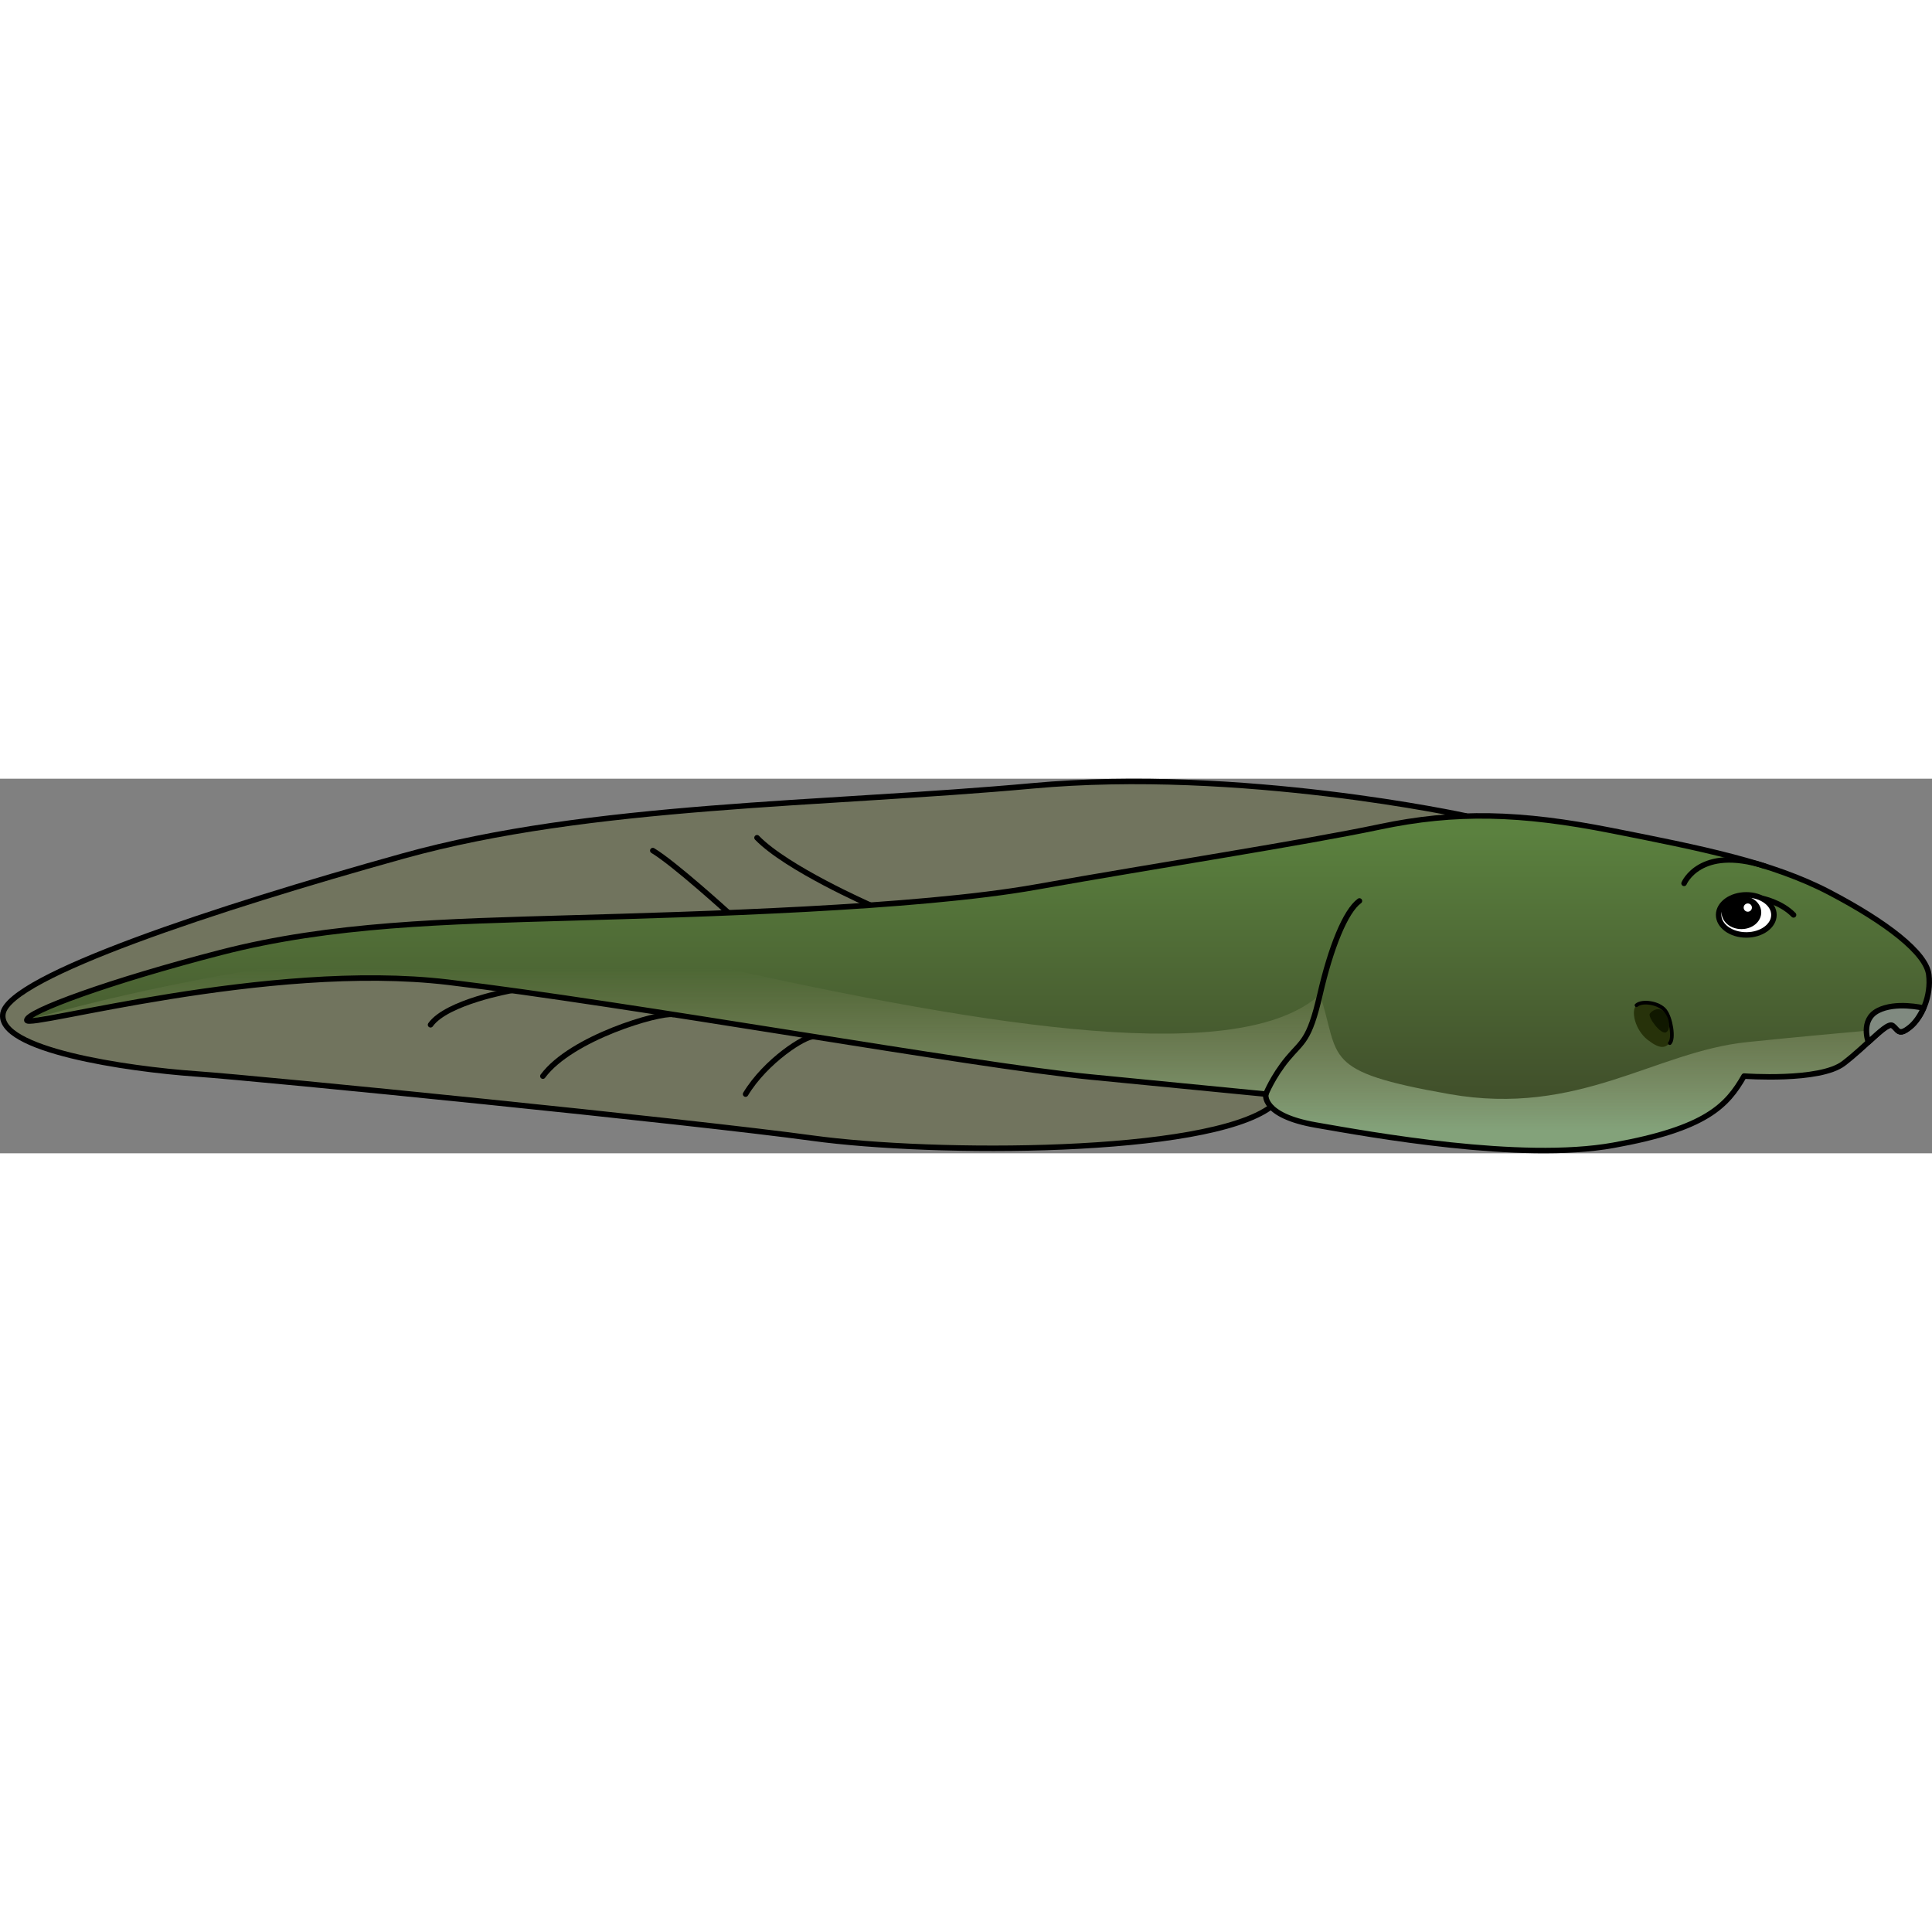 <?xml version="1.0" encoding="utf-8"?>
<!-- Created by: Science Figures, www.sciencefigures.org, Generator: Science Figures Editor -->
<svg version="1.1" id="Layer_1" xmlns="http://www.w3.org/2000/svg" xmlns:xlink="http://www.w3.org/1999/xlink" 
	 width="800px" height="800px" viewBox="0 0 351.488 68.149" enable-background="new 0 0 351.488 68.149"
	 xml:space="preserve">
<rect x="0" y="0" width="351.488" height="68.149" fill="#808080" stroke="none"/>
<g>
	<path opacity="0.7" fill="#6C6F50" d="M266.672,6.765c0,0-40.925-8.932-78.819-5.467C149.96,4.762,107.518,4.547,73.306,14.074
		C39.094,23.601,1.85,35.944,0.551,42.656c-1.3,6.713,22.735,10.178,35.079,11.044c12.342,0.866,90.078,8.661,112.164,11.692
		c22.087,3.031,71.614,3.102,83.445-5.702c11.181-23.53,36.948-31.108,36.948-31.108L266.672,6.765z"/>
	<path fill="none" stroke="#000000" stroke-linecap="round" stroke-linejoin="round" stroke-miterlimit="10" d="M158.361,23.008
		c0,0-15.254-6.697-20.638-12.268"/>
	<path fill="none" stroke="#000000" stroke-linecap="round" stroke-linejoin="round" stroke-miterlimit="10" d="M132.524,24.391
		c0,0-9.865-8.977-13.761-11.314"/>
	<path fill="none" stroke="#000000" stroke-linecap="round" stroke-linejoin="round" stroke-miterlimit="10" d="M148.042,46.926
		c-1.465-0.232-8.732,4.381-12.397,10.455"/>
	<path fill="none" stroke="#000000" stroke-linecap="round" stroke-linejoin="round" stroke-miterlimit="10" d="M122.448,42.89
		c-2.537-0.394-18.489,4.21-23.683,11.223"/>
	<path fill="none" stroke="#000000" stroke-linecap="round" stroke-linejoin="round" stroke-miterlimit="10" d="M93.088,38.525
		c0,0-11.826,2.097-14.761,6.245"/>
	<path fill="none" stroke="#000000" stroke-linecap="round" stroke-linejoin="round" stroke-miterlimit="10" d="M266.672,6.765
		c0,0-40.925-8.932-78.819-5.467C149.96,4.762,107.518,4.547,73.306,14.074C39.094,23.601,1.85,35.944,0.551,42.656
		c-1.3,6.713,22.735,10.178,35.079,11.044c12.342,0.866,90.078,8.661,112.164,11.692c22.087,3.031,71.614,3.102,83.445-5.702
		c11.181-23.53,36.948-31.108,36.948-31.108L266.672,6.765z"/>
	<linearGradient id="SVGID_1_" gradientUnits="userSpaceOnUse" x1="177.934" y1="64.062" x2="177.934" y2="9.646">
		<stop  offset="0" style="stop-color:#3D4928"/>
		<stop  offset="1" style="stop-color:#5B813F"/>
	</linearGradient>
	<path fill="url(#SVGID_1_)" d="M317.294,54.099c0,0,13.773,1.02,18.109-2.296c4.337-3.315,7.908-7.651,8.928-6.887
		c1.021,0.765,1.031,1.971,3.131,0.291c2.1-1.681,3.945-5.626,3.443-9.572c-0.504-3.947-7.643-9.489-18.053-14.946
		c-10.412-5.457-23.307-8.023-39.764-11.271c-16.457-3.248-28.258-3.573-42.115-0.65c-13.859,2.924-40.602,7.038-62.471,10.936
		c-21.87,3.898-61.93,4.981-84.665,5.63c-22.736,0.649-43.523,1.082-63.661,6.279C20.038,36.81,4.665,42.44,4.882,43.956
		c0.217,1.516,43.956-10.827,76.652-6.93c32.697,3.897,95.709,15.17,116.713,17.221s32.047,3.134,32.047,3.134
		s-0.866,3.897,9.094,5.63c9.961,1.732,37.244,6.713,54.135,3.681C310.411,63.66,314.215,59.478,317.294,54.099z"/>
	<linearGradient id="SVGID_2_" gradientUnits="userSpaceOnUse" x1="177.934" y1="64.062" x2="177.934" y2="9.646">
		<stop  offset="0" style="stop-color:#3D4928"/>
		<stop  offset="1" style="stop-color:#5B813F"/>
	</linearGradient>
	<path fill="url(#SVGID_2_)" d="M317.294,54.099c0,0,13.773,1.02,18.109-2.296c4.337-3.315,7.908-7.651,8.928-6.887
		c1.021,0.765,1.031,1.971,3.131,0.291c2.1-1.681,3.945-5.626,3.443-9.572c-0.504-3.947-7.643-9.489-18.053-14.946
		c-10.412-5.457-23.307-8.023-39.764-11.271c-16.457-3.248-28.258-3.573-42.115-0.65c-13.859,2.924-40.602,7.038-62.471,10.936
		c-21.87,3.898-61.93,4.981-84.665,5.63c-22.736,0.649-43.523,1.082-63.661,6.279C20.038,36.81,4.665,42.44,4.882,43.956
		c0.217,1.516,43.956-10.827,76.652-6.93c32.697,3.897,95.709,15.17,116.713,17.221s32.047,3.134,32.047,3.134
		s-0.866,3.897,9.094,5.63c9.961,1.732,37.244,6.713,54.135,3.681C310.411,63.66,314.215,59.478,317.294,54.099z"/>
	<linearGradient id="SVGID_3_" gradientUnits="userSpaceOnUse" x1="173.728" y1="63.952" x2="173.728" y2="34.586">
		<stop  offset="0" style="stop-color:#83A27A"/>
		<stop  offset="1" style="stop-color:#A5A27A;stop-opacity:0"/>
	</linearGradient>
	<path fill="url(#SVGID_3_)" d="M81.534,37.026c32.697,3.897,95.709,15.17,116.713,17.221c21.004,2.051,32.047,3.134,32.047,3.134
		s-0.866,3.897,9.094,5.63c9.961,1.732,37.244,6.713,54.135,3.681c16.889-3.031,20.692-7.213,23.771-12.592
		c0,0,13.773,1.02,18.109-2.296c2.921-2.233,5.491-4.923,7.171-6.212c-6.664,0.577-15.854,1.409-24.748,2.331
		c-16.748,1.735-30.585,13.598-54.134,9.458c-23.548-4.14-19.785-6.527-23.549-18.114c-14.431,13.079-58.902,6.254-110.902-5.395
		S4.882,43.956,4.882,43.956C5.098,45.471,48.838,33.129,81.534,37.026z"/>
	<g>
		<linearGradient id="SVGID_4_" gradientUnits="userSpaceOnUse" x1="346.171" y1="45.968" x2="346.171" y2="45.27">
			<stop  offset="0" style="stop-color:#83A27A"/>
			<stop  offset="1" style="stop-color:#A5A27A;stop-opacity:0"/>
		</linearGradient>
		<path fill="url(#SVGID_4_)" d="M347.5,45.172c-0.807,0.068-1.692,0.143-2.658,0.225c0.595,0.649,0.936,1.158,2.62-0.189
			C347.474,45.197,347.487,45.182,347.5,45.172z"/>
	</g>
	<path fill="none" stroke="#000000" stroke-linecap="round" stroke-linejoin="round" stroke-miterlimit="10" d="M317.294,54.099
		c0,0,13.773,1.02,18.109-2.296c4.337-3.315,7.908-7.651,8.928-6.887c1.021,0.765,1.031,1.971,3.131,0.291
		c2.1-1.681,3.945-5.626,3.443-9.572c-0.504-3.947-7.643-9.489-18.053-14.946c-10.412-5.457-23.307-8.023-39.764-11.271
		c-16.457-3.248-28.258-3.573-42.115-0.65c-13.859,2.924-40.602,7.038-62.471,10.936c-21.87,3.898-61.93,4.981-84.665,5.63
		c-22.736,0.649-43.523,1.082-63.661,6.279C20.038,36.81,4.665,42.44,4.882,43.956c0.217,1.516,43.956-10.827,76.652-6.93
		c32.697,3.897,95.709,15.17,116.713,17.221s32.047,3.134,32.047,3.134s-0.866,3.897,9.094,5.63
		c9.961,1.732,37.244,6.713,54.135,3.681C310.411,63.66,314.215,59.478,317.294,54.099z"/>
	<path fill="none" stroke="#000000" stroke-linecap="round" stroke-linejoin="round" stroke-miterlimit="10" d="M320.524,21.759
		c0,0,3.484,0.665,5.778,3.019"/>
	<path fill="none" stroke="#000000" stroke-linecap="round" stroke-linejoin="round" stroke-miterlimit="10" d="M306.38,19.042
		c0,0,2.86-6.904,14.651-3.15"/>
	<g>
		<path fill="#FFFFFF" stroke="#000000" stroke-linecap="round" stroke-linejoin="round" stroke-miterlimit="10" d="M312.669,24.777
			c0,2.014,2.254,3.647,5.032,3.647c2.781,0,5.032-1.634,5.032-3.647c0-2.014-2.251-3.645-5.032-3.645
			C314.923,21.132,312.669,22.763,312.669,24.777z"/>
		<path stroke="#000000" stroke-linecap="round" stroke-linejoin="round" stroke-miterlimit="10" d="M313.706,24.325
			c0,1.401,1.391,2.537,3.105,2.537c1.719,0,3.111-1.136,3.111-2.537c0-1.399-1.393-2.536-3.111-2.536
			C315.096,21.789,313.706,22.926,313.706,24.325z"/>
	</g>
	<path fill="none" stroke="#000000" stroke-linecap="round" stroke-linejoin="round" stroke-miterlimit="10" d="M230.294,57.381
		c0,0,1.263-3.193,3.938-6.432c2.674-3.238,3.94-3.096,5.912-11.683c1.971-8.587,4.645-15.188,7.178-17.025"/>
	<path fill="#FFFFFF" d="M318.726,23.447c0,0.415-0.338,0.751-0.752,0.751c-0.414,0-0.75-0.336-0.75-0.751
		c0-0.414,0.336-0.75,0.75-0.75C318.388,22.697,318.726,23.033,318.726,23.447z"/>
	<path fill="#808A80" d="M341.658,42.192c-3.271,1.691-1.746,5.73-1.746,5.73l0,0c2.17-1.99,3.787-3.48,4.419-3.006
		c1.021,0.765,1.031,1.971,3.131,0.291c0.952-0.762,1.839-2.003,2.491-3.484C349.803,41.687,344.879,40.526,341.658,42.192z"/>
	<path fill="none" stroke="#000000" stroke-linecap="round" stroke-linejoin="round" stroke-miterlimit="10" d="M341.658,42.192
		c-3.271,1.691-1.746,5.73-1.746,5.73l0,0c2.17-1.99,3.787-3.48,4.419-3.006c1.021,0.765,1.031,1.971,3.131,0.291
		c0.952-0.762,1.839-2.003,2.491-3.484C349.803,41.687,344.879,40.526,341.658,42.192z"/>
	<g>
		<path fill="#27320A" d="M303.791,48.103c0.809-0.791,0.225-4.59-0.879-5.964c-1.102-1.374-4.128-1.838-5.188-0.927
			c-1.06,0.908-0.304,4.472,2.019,6.283C302.066,49.308,302.928,48.95,303.791,48.103z"/>
		
			<path fill="none" stroke="#000000" stroke-width="0.667" stroke-linecap="round" stroke-linejoin="round" stroke-miterlimit="10" d="
			M303.791,48.103c0.809-0.791,0.225-4.59-0.879-5.964c-1.102-1.374-4.128-1.838-5.188-0.927"/>
		<path fill="#101800" d="M302.322,42.105c-0.763-0.47-1.848,0.093-2.188,0.683c-0.342,0.59,2,3.849,2.986,3.341
			C304.105,45.619,303.697,42.956,302.322,42.105z"/>
	</g>
</g>
</svg>